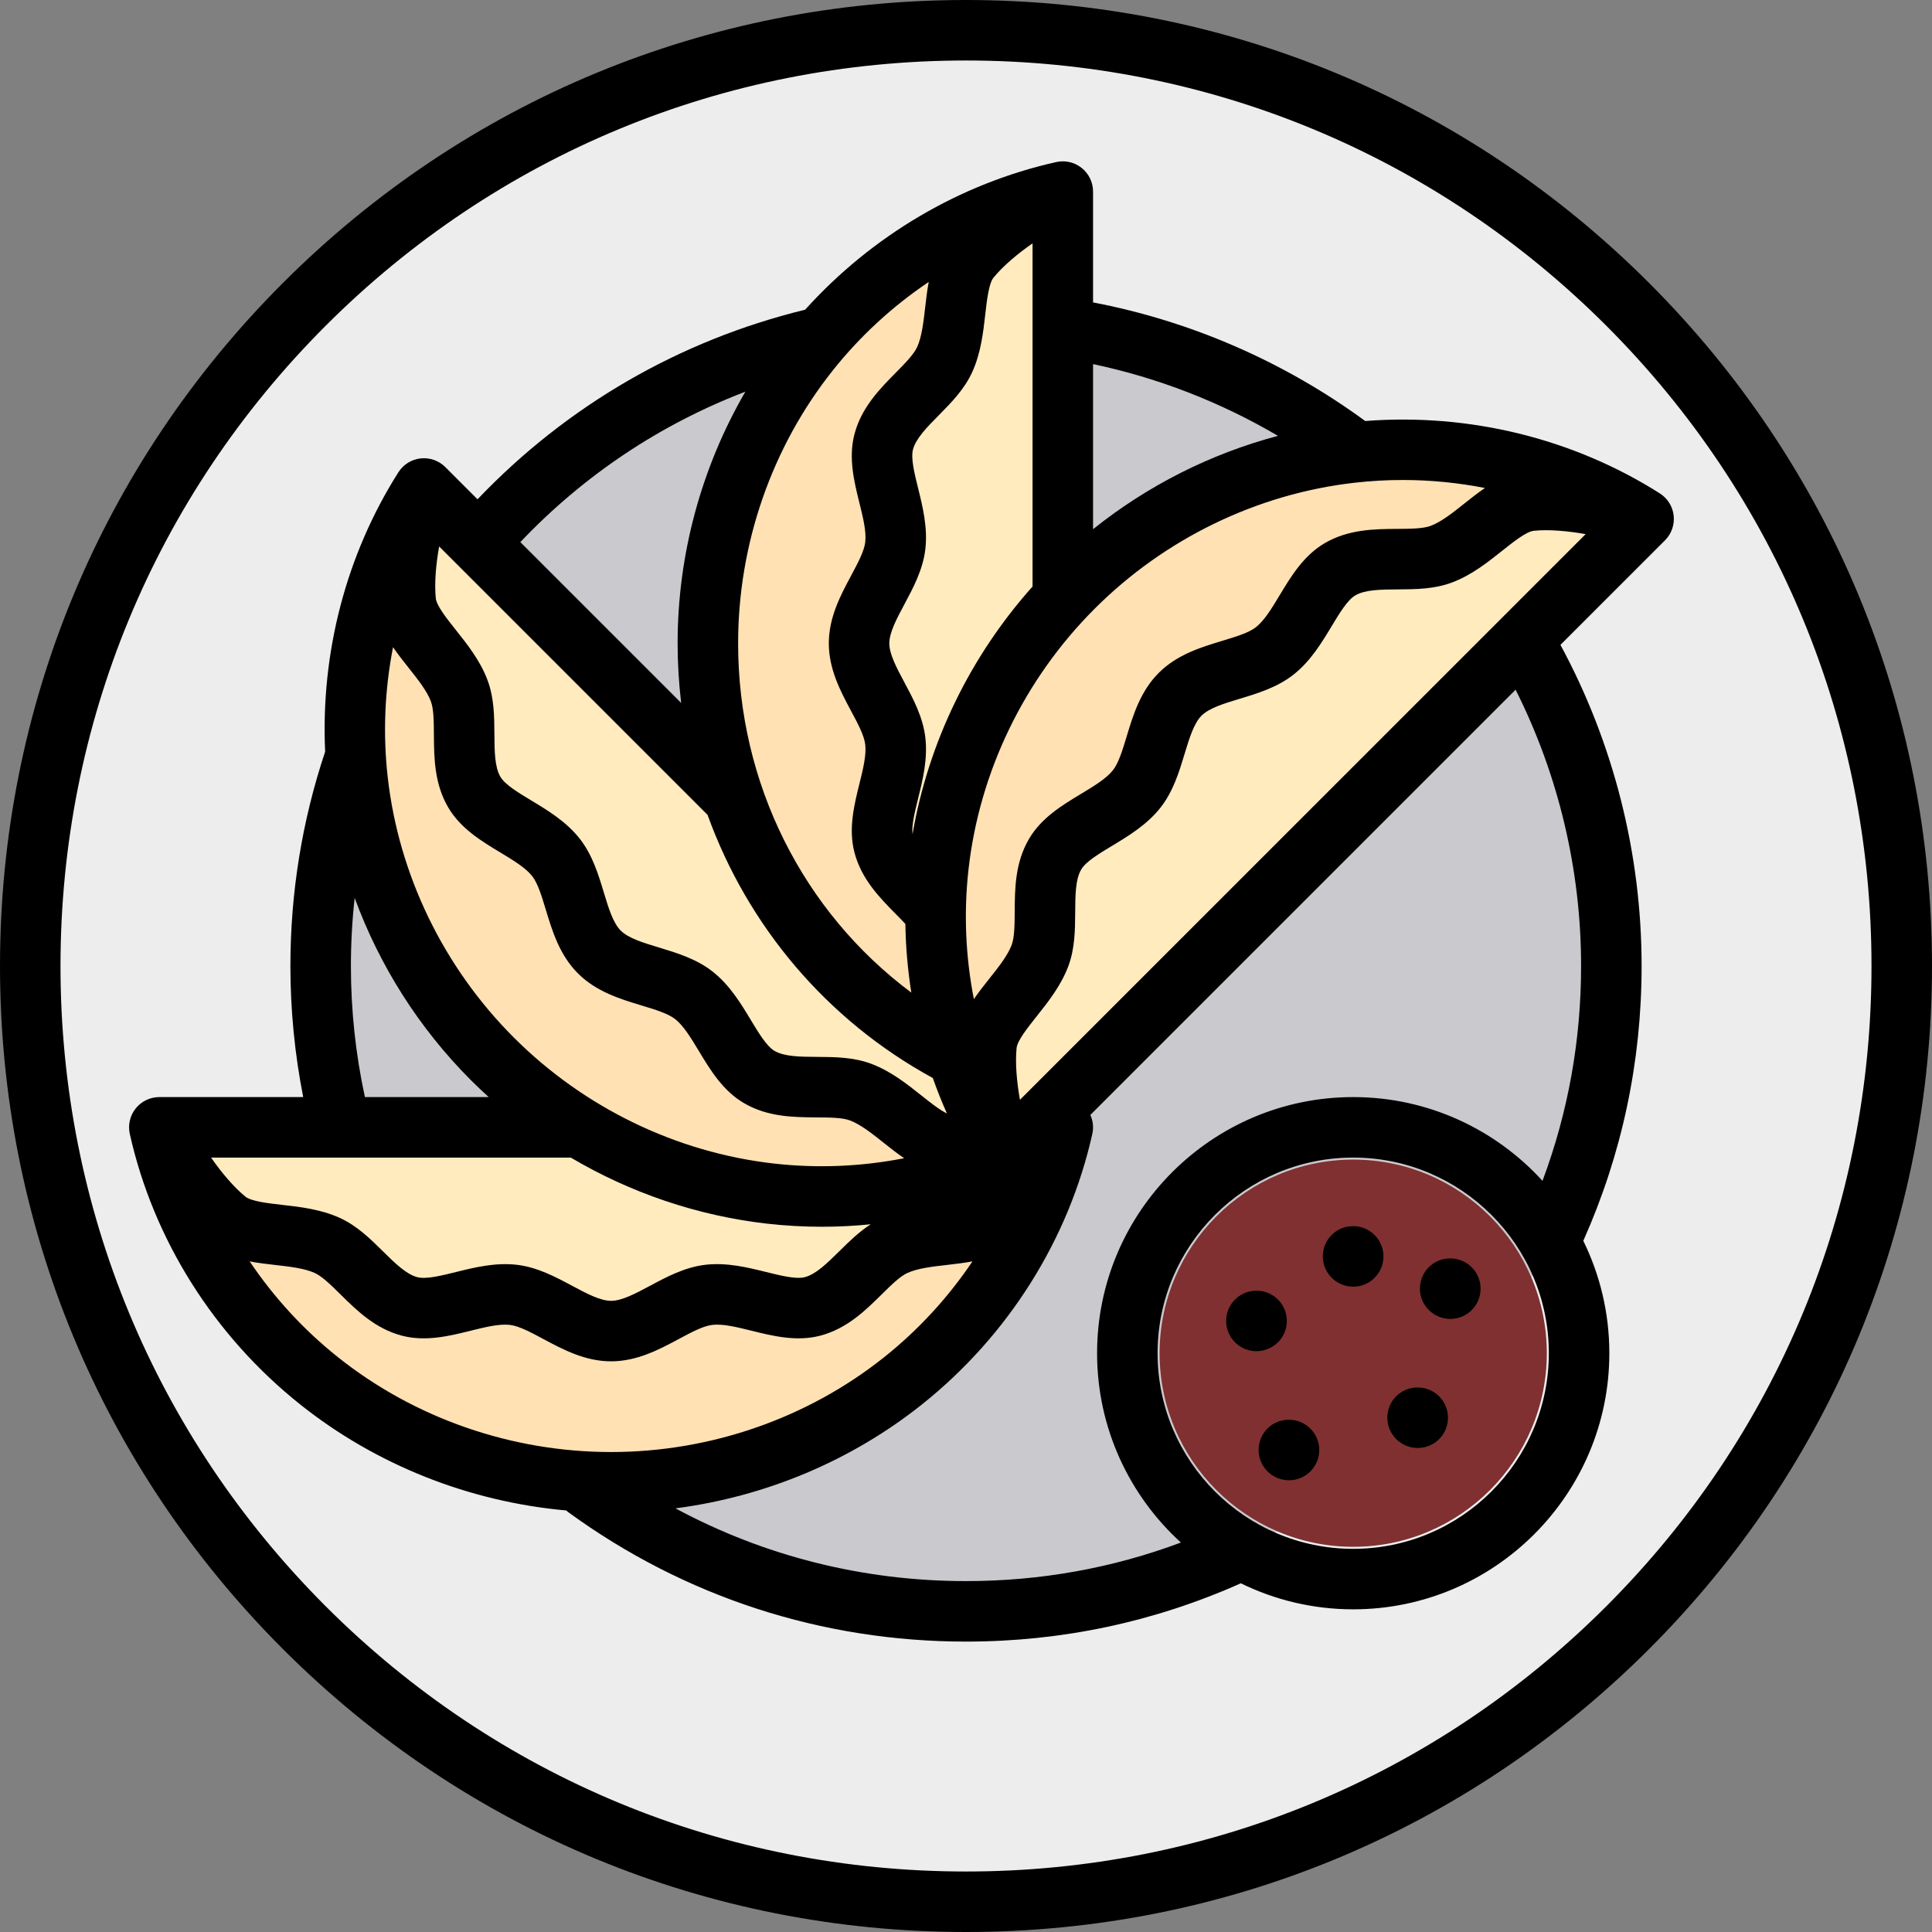 <?xml version="1.0" encoding="iso-8859-1"?>
<!-- Uploaded to: SVG Repo, www.svgrepo.com, Generator: SVG Repo Mixer Tools -->
<svg height="800px" width="800px" version="1.1" id="Layer_1" xmlns="http://www.w3.org/2000/svg" xmlns:xlink="http://www.w3.org/1999/xlink" 
	 viewBox="0 0 512 512" xml:space="preserve">
<rect x="0" y="0" width="512" height="512" fill="#808080" stroke="none"/>
<circle style="fill:#EDEDEE;" cx="256" cy="256" r="247.983"/>
<circle style="fill:#CAC9CD;" cx="256" cy="256" r="171.023"/>
<path style="fill:#803030;" d="M358.614,307.307c-28.293,0-51.307,23.014-51.307,51.307c0,28.293,23.014,51.307,51.307,51.307
	c28.293,0,51.307-23.014,51.307-51.307C409.921,330.321,386.906,307.307,358.614,307.307z"/>
<path style="fill:#FFEBBE;" d="M50.829,298.756c-5.85,0-10.01,5.762-8.166,11.315c15.953,48.015,62.087,82.747,116.579,82.747
	s100.626-34.733,116.579-82.747c1.845-5.552-2.315-11.315-8.166-11.315H97.935H50.829z"/>
<path style="fill:#FFE1B3;" d="M42.663,310.071c15.953,48.016,62.087,82.747,116.579,82.747s100.626-34.732,116.579-82.747
	c0.583-1.752,0.512-3.507,0.033-5.114c-3.674,6.461-9.116,13.855-14.581,18.33c-6.148,5.034-18.185,2.849-26.778,6.745
	c-7.493,3.397-12.915,13.855-21.885,16.185c-8.145,2.115-18.445-4.153-27.525-3.066c-8.475,1.014-16.778,9.594-25.843,9.594
	c-9.062,0-17.362-8.58-25.833-9.593c-9.079-1.086-19.378,5.182-27.522,3.068c-8.966-2.328-14.386-12.785-21.878-16.18
	c-8.593-3.894-20.629-1.706-26.779-6.738c-5.474-4.48-10.923-11.881-14.6-18.348C42.152,306.564,42.081,308.318,42.663,310.071z"/>
<path style="fill:#FFEBBE;" d="M119.86,136.208c-4.137-4.137-11.154-3.004-13.775,2.227
	c-22.671,45.232-14.61,102.413,23.922,140.944c38.531,38.532,95.713,46.594,140.944,23.922c5.23-2.622,6.364-9.638,2.227-13.775
	l-120.009-120.01L119.86,136.208z"/>
<path style="fill:#FFE1B3;" d="M106.084,138.435c-22.671,45.232-14.61,102.413,23.922,140.944
	c38.533,38.531,95.712,46.594,140.944,23.922c1.65-0.827,2.842-2.117,3.64-3.591c-7.167,1.971-16.242,3.351-23.272,2.651
	c-7.907-0.788-14.874-10.844-23.705-14.165c-7.7-2.897-18.929,0.665-26.919-4.031c-7.255-4.264-10.106-15.979-17.296-21.631
	c-6.709-5.276-18.648-5.079-25.058-11.49c-6.408-6.408-6.21-18.343-11.483-25.051c-5.652-7.188-17.366-10.038-21.63-17.292
	c-4.694-7.986-1.132-19.213-4.03-26.91c-3.322-8.83-13.38-15.793-14.17-23.7c-0.703-7.039,0.677-16.124,2.65-23.298
	C108.203,135.592,106.913,136.783,106.084,138.435z"/>
<path style="fill:#FFEBBE;" d="M281.653,64.772c0-5.85-5.762-10.01-11.315-8.166c-48.015,15.953-82.747,62.086-82.747,116.579
	s34.733,100.626,82.747,116.579c5.552,1.845,11.315-2.315,11.315-8.166v-169.72V64.772z"/>
<path style="fill:#FFE1B3;" d="M270.338,56.605c-48.016,15.953-82.747,62.087-82.747,116.579s34.732,100.626,82.747,116.579
	c1.752,0.583,3.507,0.512,5.114,0.033c-6.461-3.674-13.855-9.116-18.33-14.581c-5.035-6.148-2.849-18.185-6.745-26.778
	c-3.397-7.493-13.855-12.915-16.185-21.885c-2.115-8.145,4.153-18.445,3.066-27.525c-1.014-8.475-9.594-16.778-9.594-25.843
	c0-9.062,8.58-17.362,9.593-25.833c1.086-9.079-5.182-19.378-3.068-27.522c2.328-8.966,12.785-14.386,16.18-21.878
	c3.894-8.593,1.706-20.629,6.738-26.779c4.48-5.474,11.881-10.923,18.348-14.6C273.845,56.093,272.091,56.023,270.338,56.605z"/>
<path style="fill:#FFEBBE;" d="M427.581,145.514c4.137-4.137,3.004-11.154-2.227-13.775
	c-45.232-22.671-102.413-14.61-140.944,23.922s-46.594,95.713-23.922,140.944c2.622,5.23,9.638,6.364,13.775,2.227l120.01-120.01
	L427.581,145.514z"/>
<path style="fill:#FFE1B3;" d="M425.354,131.738c-45.232-22.671-102.413-14.61-140.944,23.922
	c-38.531,38.533-46.594,95.712-23.922,140.944c0.827,1.65,2.117,2.842,3.591,3.64c-1.971-7.167-3.351-16.242-2.651-23.272
	c0.788-7.907,10.844-14.874,14.165-23.705c2.897-7.7-0.665-18.929,4.031-26.919c4.264-7.255,15.979-10.106,21.631-17.296
	c5.276-6.709,5.079-18.648,11.49-25.058c6.408-6.408,18.343-6.21,25.051-11.483c7.188-5.652,10.038-17.366,17.292-21.63
	c7.986-4.694,19.213-1.132,26.91-4.03c8.83-3.322,15.793-13.38,23.699-14.17c7.039-0.703,16.124,0.677,23.298,2.65
	C428.197,133.856,427.006,132.565,425.354,131.738z"/>
<path d="M437.019,74.981C388.667,26.629,324.38,0,256,0S123.333,26.629,74.981,74.981C26.629,123.333,0,187.62,0,256
	s26.629,132.667,74.981,181.019C123.333,485.371,187.62,512,256,512s132.667-26.629,181.019-74.981
	C485.371,388.667,512,324.38,512,256S485.371,123.333,437.019,74.981z M425.683,425.683
	C380.358,471.006,320.097,495.967,256,495.967s-124.358-24.961-169.683-70.284C40.994,380.358,16.033,320.097,16.033,256
	S40.994,131.642,86.317,86.317C131.642,40.994,191.903,16.033,256,16.033s124.358,24.961,169.683,70.284
	c45.323,45.324,70.284,105.585,70.284,169.683S471.006,380.358,425.683,425.683z"/>
<path d="M443.543,136.64c-0.267-2.419-1.619-4.586-3.675-5.889c-22.983-14.576-50.54-21.307-78.072-19.178
	c-21.37-15.672-46.176-26.481-72.126-31.432V50.772c0-2.434-1.105-4.736-3.006-6.257c-1.899-1.522-4.387-2.097-6.763-1.566
	c-25.48,5.704-48.82,19.5-66.538,39.129c-33.302,8.129-63.127,25.407-86.813,50.239l-8.534-8.534
	c-1.721-1.72-4.127-2.563-6.549-2.299c-2.419,0.267-4.586,1.619-5.889,3.675c-13.867,21.864-20.619,47.868-19.414,74.051
	c-6.102,18.259-9.204,37.358-9.204,56.79c0,11.699,1.151,23.345,3.391,34.739h-38.13c-2.434,0-4.736,1.105-6.257,3.006
	c-1.521,1.901-2.097,4.388-1.566,6.763c6.275,28.037,22.326,53.508,45.193,71.717c20.087,15.996,44.743,25.749,70.453,28.063
	c0.195,0.173,0.399,0.34,0.615,0.497c30.75,22.409,67.177,34.255,105.342,34.255c25.391,0,49.872-5.206,72.83-15.451
	c8.998,4.413,19.104,6.9,29.784,6.9c37.426,0,67.875-30.448,67.875-67.875c0-10.68-2.487-20.788-6.901-29.786
	c10.244-22.965,15.452-47.454,15.452-72.828c0-29.753-7.441-59.098-21.507-85.1l27.711-27.71
	C442.963,141.469,443.81,139.059,443.543,136.64z M270.298,291.46c-0.859-4.79-1.284-9.76-0.893-13.693
	c0.199-1.995,2.927-5.422,5.333-8.447c3.008-3.782,6.418-8.068,8.36-13.229c1.775-4.721,1.808-9.633,1.84-14.384
	c0.029-4.459,0.057-8.672,1.599-11.296c1.215-2.067,4.762-4.205,8.192-6.272c4.335-2.613,9.248-5.574,12.83-10.131
	c3.361-4.275,4.951-9.53,6.354-14.166c1.267-4.186,2.463-8.139,4.501-10.177c2.037-2.037,5.989-3.232,10.173-4.498
	c4.636-1.402,9.89-2.992,14.164-6.351c4.557-3.582,7.518-8.496,10.13-12.831c2.066-3.429,4.203-6.975,6.269-8.189
	c2.622-1.541,6.833-1.569,11.291-1.598c4.75-0.031,9.662-0.063,14.382-1.84c5.161-1.942,9.446-5.353,13.228-8.363
	c3.024-2.407,6.452-5.135,8.446-5.334c3.94-0.393,8.918,0.032,13.714,0.891L270.298,291.46z M55.935,306.772h95.329
	c15.898,9.388,33.65,15.427,52.013,17.508c4.856,0.55,9.717,0.823,14.566,0.823c4.324,0,8.632-0.227,12.912-0.655
	c-3.135,2.017-5.776,4.617-8.346,7.153c-3.175,3.133-6.173,6.093-9.12,6.858c-2.323,0.602-6.341-0.393-10.227-1.356
	c-4.913-1.217-10.482-2.598-16.235-1.909c-5.398,0.646-10.239,3.238-14.509,5.524c-3.855,2.064-7.497,4.014-10.38,4.014
	c-2.881,0-6.521-1.949-10.375-4.013c-4.27-2.286-9.109-4.878-14.507-5.524c-5.751-0.688-11.322,0.692-16.235,1.91
	c-3.885,0.964-7.903,1.961-10.223,1.359c-2.944-0.764-5.941-3.722-9.113-6.854c-3.381-3.337-6.877-6.787-11.47-8.869
	c-5.023-2.277-10.466-2.895-15.267-3.441c-3.839-0.436-8.192-0.931-9.743-2.201C61.939,314.592,58.719,310.772,55.935,306.772z
	 M104.158,171.506c1.308,1.923,2.746,3.733,4.118,5.457c2.384,2.995,4.849,6.092,5.901,8.89c0.769,2.042,0.79,5.343,0.813,8.84
	c0.04,6.082,0.084,12.975,3.808,19.31c3.276,5.574,8.834,8.924,13.737,11.879c3.463,2.086,6.734,4.058,8.502,6.305
	c1.492,1.898,2.52,5.297,3.609,8.896c1.7,5.618,3.626,11.987,8.507,16.868c4.883,4.883,11.252,6.811,16.872,8.511
	c3.6,1.089,7,2.119,8.9,3.612c2.249,1.768,4.221,5.04,6.309,8.503c2.955,4.903,6.305,10.461,11.881,13.737
	c6.337,3.724,13.232,3.769,19.315,3.808c3.497,0.022,6.8,0.045,8.843,0.813c2.799,1.053,5.897,3.517,8.892,5.9
	c1.72,1.368,3.525,2.802,5.443,4.107c-11.261,2.207-22.916,2.725-34.524,1.409c-25.837-2.93-50.316-14.792-68.927-33.403
	c-18.611-18.611-30.473-43.089-33.403-68.927C101.439,194.415,101.952,182.764,104.158,171.506z M187.507,215.946
	c10.655,29.465,31.563,54.392,59.698,69.74c1.119,3.18,2.369,6.312,3.738,9.391c-1.959-0.947-4.493-2.957-6.795-4.79
	c-3.782-3.008-8.068-6.418-13.229-8.359c-4.721-1.776-9.633-1.809-14.383-1.84c-4.459-0.029-8.672-0.057-11.297-1.6
	c-2.067-1.214-4.205-4.761-6.272-8.191c-2.613-4.335-5.574-9.249-10.131-12.831c-4.275-3.361-9.529-4.95-14.165-6.354
	c-4.186-1.267-8.14-2.463-10.178-4.502c-2.037-2.036-3.232-5.989-4.498-10.173c-1.402-4.636-2.992-9.89-6.352-14.164
	c-3.582-4.556-8.496-7.516-12.83-10.129c-3.429-2.066-6.976-4.203-8.19-6.27c-1.541-2.622-1.569-6.832-1.598-11.29
	c-0.031-4.75-0.063-9.662-1.84-14.382c-1.942-5.162-5.353-9.447-8.363-13.228c-2.407-3.024-5.135-6.452-5.334-8.445
	c-0.393-3.94,0.031-8.918,0.891-13.714L187.507,215.946z M243.305,129.372c-0.964-3.885-1.96-7.904-1.359-10.223
	c0.764-2.944,3.722-5.941,6.854-9.113c3.337-3.381,6.787-6.877,8.869-11.47c2.276-5.023,2.895-10.466,3.44-15.266
	c0.436-3.841,0.931-8.193,2.201-9.744c2.508-3.065,6.329-6.285,10.328-9.068v90.944c-16.548,18.525-27.627,41.388-31.811,65.645
	c-0.266-2.378,0.616-5.968,1.481-9.461c1.219-4.913,2.598-10.482,1.909-16.235c-0.646-5.398-3.238-10.239-5.524-14.509
	c-2.064-3.855-4.014-7.497-4.014-10.38c0-2.881,1.95-6.521,4.013-10.375c2.286-4.27,4.878-9.109,5.524-14.507
	C245.903,139.853,244.522,134.285,243.305,129.372z M393.527,129.324c-1.926,1.309-3.738,2.749-5.464,4.124
	c-2.995,2.384-6.092,4.848-8.889,5.901c-2.041,0.769-5.343,0.79-8.84,0.812c-6.081,0.04-12.974,0.086-19.31,3.808
	c-5.574,3.276-8.923,8.833-11.878,13.736c-2.088,3.463-4.058,6.734-6.306,8.503c-1.898,1.492-5.297,2.52-8.896,3.609
	c-5.618,1.7-11.986,3.626-16.868,8.507c-4.883,4.883-6.81,11.252-8.509,16.871c-1.09,3.6-2.119,7-3.612,8.901
	c-1.768,2.249-5.04,4.221-8.503,6.309c-4.903,2.955-10.461,6.305-13.737,11.881c-3.723,6.337-3.769,13.232-3.808,19.315
	c-0.022,3.497-0.045,6.801-0.813,8.844c-1.053,2.798-3.517,5.896-5.899,8.891c-1.369,1.721-2.804,3.527-4.109,5.446
	c-2.207-11.261-2.722-22.918-1.406-34.527c2.93-25.837,14.792-50.316,33.403-68.927s43.09-30.473,68.927-33.403
	c4.26-0.483,8.522-0.722,12.773-0.722C379.112,127.205,386.399,127.927,393.527,129.324z M338.676,115.51
	c-17.785,4.705-34.528,13.148-49.006,24.735V96.492C306.879,100.119,323.488,106.571,338.676,115.51z M246.124,74.718
	c-0.434,2.285-0.698,4.581-0.947,6.77c-0.432,3.803-0.879,7.736-2.113,10.459c-0.9,1.986-3.219,4.337-5.677,6.826
	c-4.271,4.328-9.113,9.234-10.96,16.346c-1.625,6.258-0.063,12.556,1.315,18.112c0.974,3.925,1.893,7.632,1.553,10.471
	c-0.288,2.398-1.964,5.528-3.739,8.842c-2.771,5.175-5.912,11.04-5.912,17.944c0,6.905,3.14,12.772,5.912,17.949
	c1.775,3.316,3.451,6.448,3.739,8.847c0.34,2.84-0.579,6.548-1.552,10.473c-1.378,5.557-2.938,11.855-1.314,18.115
	c1.848,7.115,6.691,12.022,10.965,16.351c0.897,0.909,1.753,1.783,2.54,2.632c0.088,6.114,0.632,12.192,1.573,18.193
	c-28.671-21.359-45.899-55.413-45.899-92.558c0-26.319,8.921-52.017,25.119-72.358C228.002,88.994,236.605,81.118,246.124,74.718z
	 M197.528,103.802c-11.65,20.063-17.954,43.154-17.954,66.686c0,5.328,0.33,10.596,0.941,15.792l-42.621-42.621
	C154.735,125.928,175.005,112.424,197.528,103.802z M92.994,256c0-6.061,0.338-12.083,0.995-18.053
	c6.593,17.998,17.08,34.585,30.831,48.336c1.53,1.53,3.103,3.007,4.7,4.454H96.705C94.244,279.385,92.994,267.721,92.994,256z
	 M66.167,334.285c2.285,0.435,4.58,0.698,6.77,0.947c3.803,0.432,7.736,0.879,10.46,2.113c1.986,0.9,4.337,3.219,6.826,5.677
	c4.328,4.271,9.234,9.113,16.346,10.96c6.258,1.626,12.557,0.063,18.112-1.315c3.924-0.973,7.631-1.892,10.471-1.553
	c2.398,0.288,5.528,1.964,8.842,3.739c5.175,2.771,11.04,5.912,17.944,5.912c6.905,0,12.772-3.14,17.949-5.912
	c3.316-1.775,6.448-3.451,8.847-3.739c2.839-0.34,6.547,0.579,10.473,1.552c5.557,1.378,11.856,2.938,18.115,1.314
	c7.115-1.848,12.022-6.691,16.352-10.965c2.489-2.456,4.84-4.777,6.828-5.678c2.724-1.235,6.656-1.682,10.459-2.115
	c2.184-0.249,4.474-0.512,6.753-0.945c-6.402,9.523-14.277,18.129-23.416,25.408c-20.341,16.199-46.038,25.119-72.358,25.119
	s-52.017-8.921-72.358-25.119C80.443,352.407,72.567,343.804,66.167,334.285z M358.614,410.455
	c-28.585,0-51.841-23.256-51.841-51.841c0-28.585,23.256-51.841,51.841-51.841c28.585,0,51.841,23.256,51.841,51.841
	C410.455,387.199,387.199,410.455,358.614,410.455z M419.006,256c0,19.691-3.443,38.791-10.226,56.942
	c-12.423-13.633-30.313-22.203-50.166-22.203c-37.426,0-67.875,30.448-67.875,67.875c0,19.858,8.574,37.751,22.212,50.174
	c-18.146,6.784-37.246,10.219-56.951,10.219c-27.213,0-53.452-6.614-76.998-19.281c23.834-3.089,46.545-12.581,65.281-27.502
	c22.868-18.211,38.917-43.68,45.193-71.717c0.393-1.758,0.168-3.507-0.518-5.033l112.695-112.692
	C413.013,205.372,419.006,230.518,419.006,256z"/>
<path d="M336.621,357.194c3.96-1.98,5.527-6.776,3.547-10.736c-1.98-3.96-6.835-5.546-10.794-3.566
	c-3.96,1.98-5.566,6.795-3.585,10.755c1.405,2.809,4.235,4.433,7.177,4.433c1.205,0,2.427-0.273,3.579-0.848L336.621,357.194z"/>
<path d="M358.614,324.944h-0.086c-4.427,0-7.974,3.589-7.974,8.017c0,4.427,3.632,8.017,8.059,8.017
	c4.427,0,8.017-3.589,8.017-8.017C366.631,328.533,363.041,324.944,358.614,324.944z"/>
<path d="M341.597,376.251h-0.086c-4.427,0-7.974,3.589-7.974,8.017c0,4.427,3.632,8.017,8.059,8.017
	c4.427,0,8.017-3.589,8.017-8.017C349.614,379.84,346.024,376.251,341.597,376.251z"/>
<path d="M375.716,367.699h-0.086c-4.427,0-7.974,3.589-7.974,8.017c0,4.427,3.632,8.017,8.059,8.017
	c4.427,0,8.017-3.589,8.017-8.017C383.733,371.289,380.143,367.699,375.716,367.699z"/>
<path d="M384.353,333.495h-0.085c-4.427,0-7.974,3.589-7.974,8.017c0,4.427,3.632,8.017,8.059,8.017
	c4.427,0,8.017-3.589,8.017-8.017C392.369,337.084,388.78,333.495,384.353,333.495z"/>
</svg>